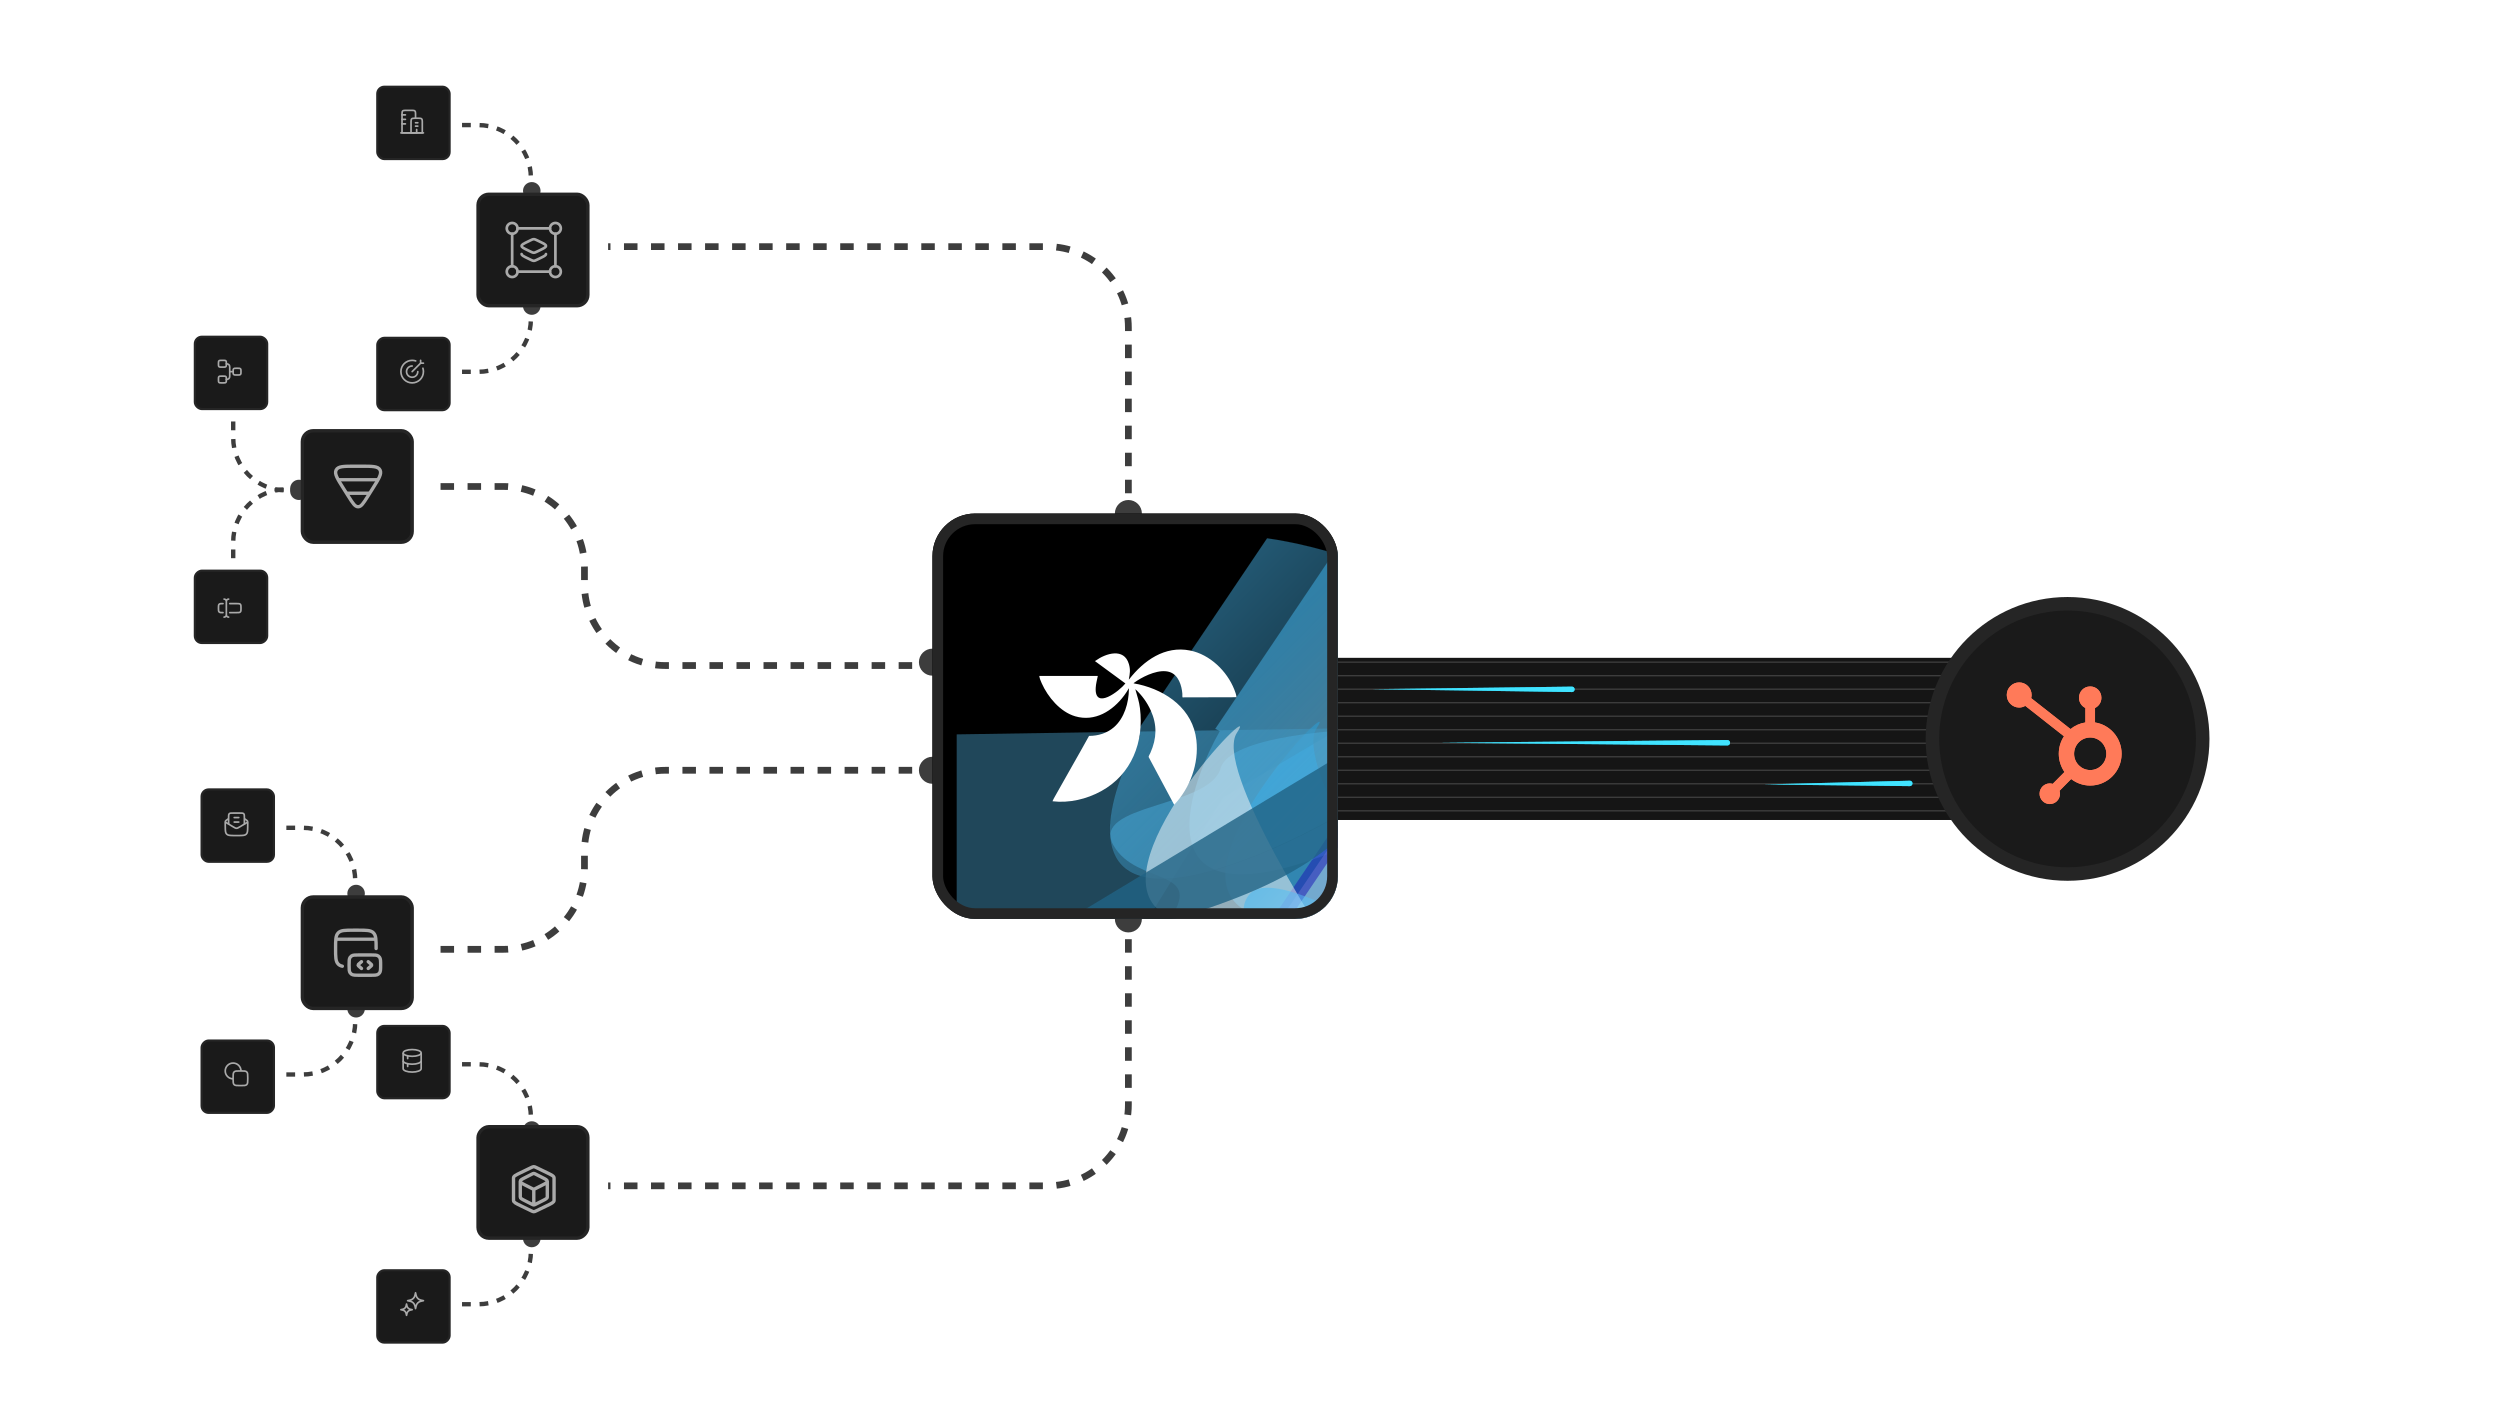 <svg width="370" height="211" viewBox="0 0 370 211" fill="none" xmlns="http://www.w3.org/2000/svg">
<path d="M80 28.243C80 28.96 79.419 29.541 78.703 29.541C77.986 29.541 77.405 28.96 77.405 28.243C77.405 27.527 77.986 26.946 78.703 26.946C79.419 26.946 80 27.527 80 28.243Z" fill="#3D3D3D"/>
<path d="M44.244 71C44.96 71 45.541 71.581 45.541 72.297C45.541 73.014 44.96 73.594 44.244 73.594C43.527 73.594 42.946 73.014 42.946 72.297C42.946 71.581 43.527 71 44.244 71Z" fill="#3D3D3D"/>
<path d="M44.244 74C44.96 74 45.541 73.419 45.541 72.703C45.541 71.986 44.96 71.405 44.244 71.405C43.527 71.405 42.946 71.986 42.946 72.703C42.946 73.419 43.527 74 44.244 74Z" fill="#3D3D3D"/>
<path d="M54 132.244C54 132.96 53.419 133.541 52.703 133.541C51.986 133.541 51.405 132.96 51.405 132.244C51.405 131.527 51.986 130.946 52.703 130.946C53.419 130.946 54 131.527 54 132.244Z" fill="#3D3D3D"/>
<path d="M80 167.244C80 167.96 79.419 168.541 78.703 168.541C77.986 168.541 77.405 167.96 77.405 167.244C77.405 166.527 77.986 165.946 78.703 165.946C79.419 165.946 80 166.527 80 167.244Z" fill="#3D3D3D"/>
<path d="M80 183.297C80 182.581 79.419 182 78.703 182C77.986 182 77.405 182.581 77.405 183.297C77.405 184.014 77.986 184.594 78.703 184.594C79.419 184.594 80 184.014 80 183.297Z" fill="#3D3D3D"/>
<path d="M54 149.297C54 148.581 53.419 148 52.703 148C51.986 148 51.405 148.581 51.405 149.297C51.405 150.014 51.986 150.594 52.703 150.594C53.419 150.594 54 150.014 54 149.297Z" fill="#3D3D3D"/>
<path d="M80 45.297C80 44.581 79.419 44 78.703 44C77.986 44 77.405 44.581 77.405 45.297C77.405 46.014 77.986 46.594 78.703 46.594C79.419 46.594 80 46.014 80 45.297Z" fill="#3D3D3D"/>
<path d="M78.57 28.567V26.297C78.57 21.998 75.085 18.513 70.787 18.513L67.676 18.513" stroke="#3D3D3D" stroke-width="0.649" stroke-dasharray="1.3 1.3"/>
<path d="M44.568 72.429L42.297 72.429C37.999 72.429 34.514 75.914 34.514 80.213L34.514 83.324" stroke="#3D3D3D" stroke-width="0.649" stroke-dasharray="1.3 1.3"/>
<path d="M44.568 72.57L42.297 72.57C37.999 72.57 34.514 69.085 34.514 64.787L34.514 61.676" stroke="#3D3D3D" stroke-width="0.649" stroke-dasharray="1.3 1.3"/>
<path d="M52.57 132.568V130.297C52.57 125.999 49.085 122.514 44.787 122.514H41.676" stroke="#3D3D3D" stroke-width="0.649" stroke-dasharray="1.3 1.3"/>
<path d="M78.57 167.568L78.57 165.297C78.57 160.999 75.085 157.514 70.787 157.514L67.676 157.514" stroke="#3D3D3D" stroke-width="0.649" stroke-dasharray="1.3 1.3"/>
<path d="M78.57 182.973L78.57 185.243C78.57 189.542 75.085 193.027 70.787 193.027L67.676 193.027" stroke="#3D3D3D" stroke-width="0.649" stroke-dasharray="1.3 1.3"/>
<path d="M52.57 148.973V151.243C52.57 155.542 49.085 159.027 44.787 159.027H41.676" stroke="#3D3D3D" stroke-width="0.649" stroke-dasharray="1.3 1.3"/>
<path d="M78.57 44.973V47.243C78.57 51.542 75.085 55.027 70.787 55.027L67.676 55.027" stroke="#3D3D3D" stroke-width="0.649" stroke-dasharray="1.3 1.3"/>
<rect x="55.838" y="12.838" width="10.702" height="10.702" rx="1.04" fill="#1A1A1A" stroke="#252525" stroke-width="0.324"/>
<rect x="28.838" y="95.162" width="10.702" height="10.702" rx="1.04" transform="rotate(-90 28.838 95.162)" fill="#1A1A1A" stroke="#252525" stroke-width="0.324"/>
<rect x="-0.162" y="-0.162" width="10.702" height="10.702" rx="1.04" transform="matrix(-4.37114e-08 1 1 4.37114e-08 29 50)" fill="#1A1A1A" stroke="#252525" stroke-width="0.324"/>
<rect x="29.838" y="116.838" width="10.702" height="10.702" rx="1.04" fill="#1A1A1A" stroke="#252525" stroke-width="0.324"/>
<rect x="55.838" y="151.838" width="10.702" height="10.702" rx="1.04" fill="#1A1A1A" stroke="#252525" stroke-width="0.324"/>
<rect x="-0.162" y="0.162" width="10.702" height="10.702" rx="1.04" transform="matrix(1 8.74228e-08 8.74228e-08 -1 56 198.864)" fill="#1A1A1A" stroke="#252525" stroke-width="0.324"/>
<rect x="-0.162" y="0.162" width="10.702" height="10.702" rx="1.04" transform="matrix(1 0 0 -1 30 164.864)" fill="#1A1A1A" stroke="#252525" stroke-width="0.324"/>
<rect x="-0.162" y="0.162" width="10.702" height="10.702" rx="1.04" transform="matrix(1 0 0 -1 56 60.864)" fill="#1A1A1A" stroke="#252525" stroke-width="0.324"/>
<path d="M190.996 97.358H296.996V121.358H190.996V97.358Z" fill="#151515"/>
<path d="M190 100H290" stroke="#3D3D3D" stroke-width="0.2"/>
<path d="M190 104H290" stroke="#3D3D3D" stroke-width="0.2"/>
<path d="M190 108H290" stroke="#3D3D3D" stroke-width="0.2"/>
<path d="M190 110H290" stroke="#3D3D3D" stroke-width="0.2"/>
<path d="M190 114H290" stroke="#3D3D3D" stroke-width="0.2"/>
<path d="M190 118H290" stroke="#3D3D3D" stroke-width="0.2"/>
<path d="M190 120H290" stroke="#3D3D3D" stroke-width="0.2"/>
<path d="M191 116H291" stroke="#3D3D3D" stroke-width="0.2"/>
<path d="M192 112H292" stroke="#3D3D3D" stroke-width="0.2"/>
<path d="M189 106H289" stroke="#3D3D3D" stroke-width="0.2"/>
<path d="M189 102H289" stroke="#3D3D3D" stroke-width="0.2"/>
<path d="M189 98H289" stroke="#3D3D3D" stroke-width="0.2"/>
<path d="M213 109.925C213.711 109.931 214.422 109.938 215.132 109.945C227.927 110.065 240.722 110.185 253.517 110.305C254.228 110.311 254.939 110.318 255.649 110.325C255.756 110.326 255.857 110.285 255.932 110.21C256.007 110.135 256.049 110.032 256.049 109.925C256.049 109.818 256.007 109.715 255.932 109.64C255.857 109.565 255.756 109.524 255.649 109.525C254.939 109.531 254.228 109.538 253.517 109.545C240.722 109.665 227.927 109.785 215.132 109.905C214.422 109.911 213.711 109.918 213 109.925Z" fill="url(#paint0_linear_38_295)"/>
<g style="mix-blend-mode:plus-lighter" filter="url(#filter0_f_38_295)">
<path d="M213 109.925C213.711 109.931 214.422 109.938 215.132 109.945C227.927 110.065 240.722 110.185 253.517 110.305C254.228 110.311 254.939 110.318 255.649 110.325C255.756 110.326 255.857 110.285 255.932 110.21C256.007 110.135 256.049 110.032 256.049 109.925C256.049 109.818 256.007 109.715 255.932 109.64C255.857 109.565 255.756 109.524 255.649 109.525C254.939 109.531 254.228 109.538 253.517 109.545C240.722 109.665 227.927 109.785 215.132 109.905C214.422 109.911 213.711 109.918 213 109.925Z" fill="#41E3FF"/>
</g>
<path d="M203 102C203.494 102.007 203.988 102.014 204.482 102.021C213.377 102.148 222.272 102.275 231.167 102.402C231.661 102.409 232.156 102.416 232.65 102.423C232.756 102.424 232.858 102.384 232.932 102.309C233.007 102.234 233.05 102.131 233.049 102.023C233.049 101.916 233.007 101.813 232.932 101.738C232.857 101.662 232.755 101.622 232.649 101.623C232.155 101.629 231.661 101.635 231.167 101.642C222.272 101.755 213.377 101.868 204.482 101.981C203.988 101.987 203.494 101.994 203 102Z" fill="url(#paint1_linear_38_295)"/>
<g style="mix-blend-mode:plus-lighter" filter="url(#filter1_f_38_295)">
<path d="M203 102C203.494 102.007 203.988 102.014 204.482 102.021C213.377 102.148 222.272 102.275 231.167 102.402C231.661 102.409 232.156 102.416 232.65 102.423C232.756 102.424 232.858 102.384 232.932 102.309C233.007 102.234 233.05 102.131 233.049 102.023C233.049 101.916 233.007 101.813 232.932 101.738C232.857 101.662 232.755 101.622 232.649 101.623C232.155 101.629 231.661 101.635 231.167 101.642C222.272 101.755 213.377 101.868 204.482 101.981C203.988 101.987 203.494 101.994 203 102Z" fill="#41E3FF"/>
</g>
<path d="M261 116.103C261.361 116.107 261.722 116.111 262.082 116.115C268.576 116.188 275.07 116.261 281.564 116.334C281.925 116.338 282.286 116.342 282.647 116.346C282.753 116.347 282.855 116.306 282.93 116.231C283.006 116.155 283.049 116.051 283.049 115.943C283.05 115.835 283.009 115.732 282.934 115.658C282.86 115.583 282.758 115.543 282.652 115.546C282.291 115.555 281.931 115.565 281.57 115.574C275.074 115.741 268.578 115.908 262.083 116.075C261.722 116.084 261.361 116.093 261 116.103Z" fill="url(#paint2_linear_38_295)"/>
<g style="mix-blend-mode:plus-lighter" filter="url(#filter2_f_38_295)">
<path d="M261 116.103C261.361 116.107 261.722 116.111 262.082 116.115C268.576 116.188 275.07 116.261 281.564 116.334C281.925 116.338 282.286 116.342 282.647 116.346C282.753 116.347 282.855 116.306 282.93 116.231C283.006 116.155 283.049 116.051 283.049 115.943C283.05 115.835 283.009 115.732 282.934 115.658C282.86 115.583 282.758 115.543 282.652 115.546C282.291 115.555 281.931 115.565 281.57 115.574C275.074 115.741 268.578 115.908 262.083 116.075C261.722 116.084 261.361 116.093 261 116.103Z" fill="#41E3FF"/>
</g>
<circle cx="306" cy="109.358" r="20" fill="#1A1A1A" stroke="#252525" stroke-width="2"/>
<path d="M167 73V48.5C167 41.873 161.627 36.5 155 36.5H90" stroke="#3D3D3D" stroke-dasharray="2 2"/>
<path d="M167 139V163.5C167 170.127 161.627 175.5 155 175.5H90" stroke="#3D3D3D" stroke-dasharray="2 2"/>
<circle cx="138" cy="98" r="2" fill="#3D3D3D"/>
<circle cx="138" cy="114" r="2" fill="#3D3D3D"/>
<path d="M135 98.5H98.5C91.873 98.5 86.5 93.127 86.5 86.5V84C86.5 77.373 81.127 72 74.5 72H64" stroke="#3D3D3D" stroke-dasharray="2 2"/>
<path d="M135 114H98.5C91.873 114 86.5 119.373 86.5 126V128.5C86.5 135.127 81.127 140.5 74.5 140.5H64" stroke="#3D3D3D" stroke-dasharray="2 2"/>
<circle cx="167" cy="76" r="2" fill="#3D3D3D"/>
<circle cx="2" cy="2" r="2" transform="matrix(1 0 0 -1 165 138)" fill="#3D3D3D"/>
<rect x="70.751" y="28.75" width="16.253" height="16.499" rx="1.604" fill="#1A1A1A" stroke="#252525" stroke-width="0.499"/>
<rect x="-0.25" y="0.25" width="16.253" height="16.499" rx="1.604" transform="matrix(1 0 0 -1 71 183.499)" fill="#1A1A1A" stroke="#252525" stroke-width="0.499"/>
<rect x="44.751" y="63.751" width="16.253" height="16.499" rx="1.604" fill="#1A1A1A" stroke="#252525" stroke-width="0.499"/>
<rect x="44.751" y="132.75" width="16.253" height="16.499" rx="1.604" fill="#1A1A1A" stroke="#252525" stroke-width="0.499"/>
<g filter="url(#filter3_n_38_295)">
<g clip-path="url(#clip0_38_295)">
<rect x="138" y="76" width="60" height="60" rx="6.316" fill="black"/>
<g filter="url(#filter4_f_38_295)">
<path d="M199.128 138.592L220.687 147.768L231.814 136.479L230.413 123.217L209.909 122.644L199.128 138.592Z" fill="#22D3EE" fill-opacity="0.5"/>
<path d="M199.128 138.592L220.687 147.768L231.814 136.479L230.413 123.217L209.909 122.644L199.128 138.592Z" stroke="#1A15B5" stroke-opacity="0.5" stroke-width="2.124"/>
</g>
<g filter="url(#filter5_f_38_295)">
<path d="M184.486 129.393C171.384 129.96 176.381 115.514 180.517 108.22L179.846 107.869L199.302 78.99C206.11 79.909 221.959 83.933 230.89 92.677C242.053 103.606 200.863 128.685 184.486 129.393Z" fill="url(#paint3_linear_38_295)" fill-opacity="0.5"/>
<path d="M184.486 129.393C171.384 129.96 176.381 115.514 180.517 108.22L179.846 107.869L199.302 78.99C206.11 79.909 221.959 83.933 230.89 92.677C242.053 103.606 200.863 128.685 184.486 129.393Z" stroke="black" stroke-opacity="0.5" stroke-width="0.021"/>
</g>
<g filter="url(#filter6_f_38_295)">
<path d="M194.854 107.78C191.47 112.865 206.835 137.407 214.94 149.043L205.855 154.972C202.636 150.347 193.842 139.834 184.408 134.783C172.615 128.469 199.084 101.423 194.854 107.78Z" fill="#1D9AD8" fill-opacity="0.5"/>
</g>
<g filter="url(#filter7_f_38_295)">
<path d="M196.575 131.837C200.066 126.918 219.917 139.346 229.405 146.174C223.488 152.178 210.682 164.963 206.802 168.074C201.951 171.963 196.552 156.524 192.851 150.987C189.15 145.45 204.177 148.1 206.782 144.271C209.387 140.443 192.21 137.986 196.575 131.837Z" fill="url(#paint4_linear_38_295)" fill-opacity="0.5"/>
</g>
<g filter="url(#filter8_f_38_295)">
<path d="M206.332 125.759C218.042 120.745 211.211 111.697 206.332 107.799C198.32 107.799 181.969 108.977 180.657 113.689C179.017 119.579 161.341 118.941 164.78 125.092C168.219 131.242 178.857 128.225 172.738 136.61C166.62 144.995 201.093 145.662 201.093 140.817C201.093 135.972 191.695 132.026 206.332 125.759Z" fill="#55C1F7" fill-opacity="0.5"/>
</g>
<g filter="url(#filter9_f_38_295)">
<path d="M170.08 135.689L141.591 150.333V108.688L198.293 107.799L181.016 118.022L170.08 135.689Z" fill="#408EB5" fill-opacity="0.5"/>
</g>
<g style="mix-blend-mode:color">
<g filter="url(#filter10_f_38_295)">
<path d="M187.358 139.26L208.918 148.436L220.045 137.147L218.644 123.885L198.14 123.312L187.358 139.26Z" fill="#B6CCED" fill-opacity="0.5"/>
<path d="M187.358 139.26L208.918 148.436L220.045 137.147L218.644 123.885L198.14 123.312L187.358 139.26Z" stroke="#1A15B5" stroke-opacity="0.5" stroke-width="2.124"/>
</g>
<g filter="url(#filter11_f_38_295)">
<path d="M172.708 130.063C159.606 130.63 164.604 116.184 168.74 108.89L168.069 108.539L187.525 79.66C194.333 80.579 210.182 84.603 219.112 93.347C230.276 104.276 189.086 129.355 172.708 130.063Z" fill="url(#paint5_linear_38_295)" fill-opacity="0.5"/>
<path d="M172.708 130.063C159.606 130.63 164.604 116.184 168.74 108.89L168.069 108.539L187.525 79.66C194.333 80.579 210.182 84.603 219.112 93.347C230.276 104.276 189.086 129.355 172.708 130.063Z" stroke="black" stroke-opacity="0.5" stroke-width="0.021"/>
</g>
<g filter="url(#filter12_f_38_295)">
<path d="M183.065 108.451C179.681 113.536 195.046 138.078 203.151 149.714L194.065 155.643C190.847 151.018 182.053 140.505 172.619 135.454C160.826 129.14 187.295 102.094 183.065 108.451Z" fill="#FDFDFD" fill-opacity="0.5"/>
</g>
<g filter="url(#filter13_f_38_295)">
<path d="M184.801 132.505C188.293 127.586 208.143 140.013 217.632 146.842C211.714 152.846 198.909 165.631 195.028 168.742C190.178 172.631 184.778 157.192 181.078 151.655C177.377 146.117 192.404 148.767 195.009 144.939C197.614 141.111 180.437 138.653 184.801 132.505Z" fill="url(#paint6_linear_38_295)" fill-opacity="0.5"/>
</g>
</g>
<g style="mix-blend-mode:plus-lighter" opacity="0.8" filter="url(#filter14_f_38_295)">
<path d="M189.527 129.95C208.748 119.872 204.629 108.423 204.629 108.002L152 139.764C154.061 141.098 176.682 136.685 189.527 129.95Z" fill="#206385"/>
</g>
<path d="M162.476 100.041C162.362 100.61 162.195 101.216 162.164 101.797C161.985 105.138 165.676 102.269 166.558 101.15L162.034 97.83C162.063 97.828 162.096 97.818 162.12 97.8C163.647 96.688 166.361 95.828 167.078 98.286C167.324 99.128 167.227 99.686 167.073 100.515C167.067 100.549 167.024 100.566 167.092 100.561C169.271 97.766 172.391 95.525 176.137 96.276C179.064 96.864 181.596 99.319 182.674 102.045C182.818 102.41 182.966 102.796 183 103.189L175.017 103.211C174.961 103.039 175.003 102.856 174.989 102.68C174.894 101.455 174.419 99.9 173.129 99.467C171.65 98.972 169.546 99.933 168.305 100.732C168.235 100.776 167.797 101.066 167.782 101.094C167.762 101.135 167.81 101.138 167.833 101.145C168.028 101.206 168.3 101.227 168.511 101.276C172.709 102.234 176.56 104.986 177.066 109.551C177.451 113.032 176.149 116.585 173.778 119.108L169.998 112.039C169.974 111.913 170.197 111.566 170.258 111.425C171.208 109.267 171.283 107.297 170.302 105.129C169.769 103.953 169.001 102.893 168.055 102.017C168.027 102.048 168.06 102.121 168.07 102.157C168.334 103.086 168.594 103.834 168.715 104.816C169.332 109.815 167.488 114.606 162.987 117.083C160.832 118.269 158.226 118.889 155.764 118.587C155.871 118.33 156.015 118.084 156.15 117.841C157.808 114.856 159.533 111.907 161.179 108.914C162.529 108.915 163.846 108.513 164.869 107.623C166.412 106.278 167.056 103.998 167.079 102.003C167.079 101.966 167.134 101.855 167.042 101.913C166.842 102.268 166.615 102.608 166.373 102.935C164.686 105.209 162.05 106.874 159.12 106.009C156.907 105.356 155.087 103.168 154.173 101.123C154.021 100.783 153.862 100.408 153.813 100.04H162.476V100.041Z" fill="white"/>
</g>
<rect x="138.789" y="76.79" width="58.421" height="58.421" rx="5.526" stroke="#252525" stroke-width="1.579"/>
</g>
<path d="M76.6 33.8C76.6 34.242 76.242 34.6 75.8 34.6C75.358 34.6 75 34.242 75 33.8C75 33.358 75.358 33 75.8 33C76.242 33 76.6 33.358 76.6 33.8Z" stroke="#AAAAAA" stroke-width="0.4"/>
<path d="M83 33.8C83 34.242 82.642 34.6 82.2 34.6C81.758 34.6 81.4 34.242 81.4 33.8C81.4 33.358 81.758 33 82.2 33C82.642 33 83 33.358 83 33.8Z" stroke="#AAAAAA" stroke-width="0.4"/>
<path d="M83 40.2C83 40.642 82.642 41 82.2 41C81.758 41 81.4 40.642 81.4 40.2C81.4 39.758 81.758 39.4 82.2 39.4C82.642 39.4 83 39.758 83 40.2Z" stroke="#AAAAAA" stroke-width="0.4"/>
<path d="M76.6 40.2C76.6 40.642 76.242 41 75.8 41C75.358 41 75 40.642 75 40.2C75 39.758 75.358 39.4 75.8 39.4C76.242 39.4 76.6 39.758 76.6 40.2Z" stroke="#AAAAAA" stroke-width="0.4"/>
<path d="M82.2 34.6V39.4M81.4 40.2H76.6M81.4 33.8H76.6M75.8 34.6V39.4" stroke="#AAAAAA" stroke-width="0.4" stroke-linecap="round" stroke-linejoin="round"/>
<path d="M78.46 35.592L78.025 35.805C77.475 36.074 77.201 36.209 77.201 36.4C77.201 36.591 77.475 36.726 78.025 36.995L78.46 37.208C78.722 37.336 78.853 37.4 79.001 37.4C79.148 37.4 79.279 37.336 79.541 37.208L79.976 36.995C80.526 36.726 80.801 36.591 80.801 36.4C80.801 36.209 80.526 36.074 79.976 35.805L79.541 35.592C79.279 35.464 79.148 35.4 79.001 35.4C78.853 35.4 78.722 35.464 78.46 35.592Z" stroke="#AAAAAA" stroke-width="0.4" stroke-linecap="round" stroke-linejoin="round"/>
<path d="M80.801 37.6C80.801 37.791 80.526 37.926 79.976 38.195L79.541 38.408C79.279 38.536 79.148 38.6 79.001 38.6C78.853 38.6 78.722 38.536 78.46 38.408L78.025 38.195C77.475 37.926 77.201 37.791 77.201 37.6" stroke="#AAAAAA" stroke-width="0.4" stroke-linecap="round" stroke-linejoin="round"/>
<path d="M59.334 19.667H62.667" stroke="#AAAAAA" stroke-width="0.25" stroke-linecap="round"/>
<path d="M62 17.5H61.334C60.92 17.5 60.834 17.586 60.834 18V19.667H62.5V18C62.5 17.586 62.414 17.5 62 17.5Z" stroke="#AAAAAA" stroke-width="0.25" stroke-linejoin="round"/>
<path d="M61.5 19.667H59.5V16.833C59.5 16.42 59.586 16.333 60 16.333H61C61.414 16.333 61.5 16.42 61.5 16.833V17.5" stroke="#AAAAAA" stroke-width="0.25" stroke-linejoin="round"/>
<path d="M59.5 17H60M59.5 17.667H60M59.5 18.333H60" stroke="#AAAAAA" stroke-width="0.25" stroke-linecap="round"/>
<path d="M61.5 18.167H61.833M61.5 18.667H61.833" stroke="#AAAAAA" stroke-width="0.25" stroke-linecap="round"/>
<path d="M61.666 19.667V19.167" stroke="#AAAAAA" stroke-width="0.25" stroke-linecap="round" stroke-linejoin="round"/>
<path d="M61.522 53.417C61.358 53.362 61.182 53.333 61 53.333C60.08 53.333 59.334 54.079 59.334 55C59.334 55.92 60.08 56.667 61 56.667C61.921 56.667 62.667 55.92 62.667 55C62.667 54.826 62.64 54.658 62.59 54.5" stroke="#AAAAAA" stroke-width="0.25" stroke-linecap="round"/>
<path d="M61.833 55C61.833 55.46 61.46 55.833 61 55.833C60.54 55.833 60.166 55.46 60.166 55C60.166 54.54 60.54 54.167 61 54.167" stroke="#AAAAAA" stroke-width="0.25" stroke-linecap="round" stroke-linejoin="round"/>
<path d="M62.25 53.75L61 55M62.25 53.75V53.333M62.25 53.75H62.667" stroke="#AAAAAA" stroke-width="0.25" stroke-linecap="round"/>
<path d="M34.5 55C34.5 54.764 34.5 54.646 34.585 54.573C34.671 54.5 34.808 54.5 35.083 54.5C35.358 54.5 35.496 54.5 35.581 54.573C35.666 54.646 35.666 54.764 35.666 55C35.666 55.236 35.666 55.354 35.581 55.427C35.496 55.5 35.358 55.5 35.083 55.5C34.808 55.5 34.671 55.5 34.585 55.427C34.5 55.354 34.5 55.236 34.5 55Z" stroke="#AAAAAA" stroke-width="0.25"/>
<path d="M32.333 53.833C32.333 53.598 32.333 53.48 32.402 53.407C32.47 53.333 32.58 53.333 32.8 53.333H33.033C33.253 53.333 33.363 53.333 33.432 53.407C33.5 53.48 33.5 53.598 33.5 53.833C33.5 54.069 33.5 54.187 33.432 54.26C33.363 54.333 33.253 54.333 33.033 54.333H32.8C32.58 54.333 32.47 54.333 32.402 54.26C32.333 54.187 32.333 54.069 32.333 53.833Z" stroke="#AAAAAA" stroke-width="0.25"/>
<path d="M32.333 56.167C32.333 55.931 32.333 55.813 32.402 55.74C32.47 55.667 32.58 55.667 32.8 55.667H33.033C33.253 55.667 33.363 55.667 33.432 55.74C33.5 55.813 33.5 55.931 33.5 56.167C33.5 56.402 33.5 56.52 33.432 56.593C33.363 56.667 33.253 56.667 33.033 56.667H32.8C32.58 56.667 32.47 56.667 32.402 56.593C32.333 56.52 32.333 56.402 32.333 56.167Z" stroke="#AAAAAA" stroke-width="0.25"/>
<path d="M34 55V55.674C34 55.987 33.847 56.127 33.5 56.167M34 55V54.325C34 54.031 33.87 53.876 33.5 53.833M34 55H34.5" stroke="#AAAAAA" stroke-width="0.25" stroke-linecap="round" stroke-linejoin="round"/>
<path d="M33.5 89V91M33.5 89C33.5 88.816 33.649 88.667 33.833 88.667M33.5 89C33.5 88.816 33.351 88.667 33.166 88.667M33.5 91C33.5 91.184 33.649 91.333 33.833 91.333M33.5 91C33.5 91.184 33.351 91.333 33.166 91.333" stroke="#AAAAAA" stroke-width="0.25" stroke-linecap="round" stroke-linejoin="round"/>
<path d="M34 89.333H35C35.314 89.333 35.472 89.333 35.569 89.431C35.667 89.528 35.667 89.686 35.667 90C35.667 90.314 35.667 90.471 35.569 90.569C35.472 90.667 35.314 90.667 35 90.667H34M33 90.667C32.686 90.667 32.529 90.667 32.431 90.569C32.334 90.471 32.334 90.314 32.334 90C32.334 89.686 32.334 89.528 32.431 89.431C32.529 89.333 32.686 89.333 33 89.333" stroke="#AAAAAA" stroke-width="0.25" stroke-linecap="round" stroke-linejoin="round"/>
<path d="M33.833 121.167L33.63 121.302C33.484 121.399 33.412 121.448 33.372 121.522C33.333 121.596 33.333 121.683 33.334 121.857C33.334 122.066 33.336 122.28 33.342 122.496C33.355 123.008 33.361 123.264 33.549 123.453C33.738 123.641 33.997 123.648 34.517 123.661C34.84 123.669 35.16 123.669 35.483 123.661C36.002 123.648 36.262 123.641 36.45 123.453C36.639 123.264 36.645 123.008 36.658 122.496C36.663 122.28 36.666 122.066 36.666 121.857C36.667 121.683 36.667 121.596 36.628 121.522C36.588 121.448 36.515 121.399 36.37 121.302L36.167 121.167" stroke="#AAAAAA" stroke-width="0.25" stroke-linejoin="round"/>
<path d="M33.334 121.667L34.486 122.358C34.736 122.508 34.862 122.584 35 122.584C35.139 122.584 35.264 122.508 35.515 122.358L36.667 121.667" stroke="#AAAAAA" stroke-width="0.25" stroke-linejoin="round"/>
<path d="M33.834 122V121C33.834 120.686 33.834 120.529 33.931 120.431C34.029 120.333 34.186 120.333 34.5 120.333H35.5C35.814 120.333 35.972 120.333 36.069 120.431C36.167 120.529 36.167 120.686 36.167 121V122" stroke="#AAAAAA" stroke-width="0.25"/>
<path d="M34.666 121.667H35.333M34.666 121H35.333" stroke="#AAAAAA" stroke-width="0.25" stroke-linecap="round" stroke-linejoin="round"/>
<path d="M35.667 158.5C35.667 157.856 35.145 157.333 34.5 157.333C33.856 157.333 33.334 157.856 33.334 158.5C33.334 159.144 33.856 159.667 34.5 159.667" stroke="#AAAAAA" stroke-width="0.25"/>
<path d="M35.667 158.5H35.5C35.029 158.5 34.793 158.5 34.646 158.646C34.5 158.793 34.5 159.029 34.5 159.5V159.667C34.5 160.138 34.5 160.374 34.646 160.52C34.793 160.667 35.029 160.667 35.5 160.667H35.667C36.138 160.667 36.374 160.667 36.52 160.52C36.667 160.374 36.667 160.138 36.667 159.667V159.5C36.667 159.029 36.667 158.793 36.52 158.646C36.374 158.5 36.138 158.5 35.667 158.5Z" stroke="#AAAAAA" stroke-width="0.25"/>
<path d="M61 156.333C61.736 156.333 62.333 156.109 62.333 155.833C62.333 155.557 61.736 155.333 61 155.333C60.264 155.333 59.666 155.557 59.666 155.833C59.666 156.109 60.264 156.333 61 156.333Z" stroke="#AAAAAA" stroke-width="0.25"/>
<path d="M62.333 157C62.333 157.276 61.736 157.5 61 157.5C60.264 157.5 59.666 157.276 59.666 157" stroke="#AAAAAA" stroke-width="0.25"/>
<path d="M62.333 155.833V158.167C62.333 158.443 61.736 158.667 61 158.667C60.264 158.667 59.666 158.443 59.666 158.167V155.833" stroke="#AAAAAA" stroke-width="0.25"/>
<path d="M60.334 156.333V156.667" stroke="#AAAAAA" stroke-width="0.25" stroke-linecap="round"/>
<path d="M60.334 157.5V157.833" stroke="#AAAAAA" stroke-width="0.25" stroke-linecap="round"/>
<path d="M61.5 191.333L61.59 191.732C61.666 192.07 61.93 192.334 62.268 192.41L62.667 192.5L62.268 192.59C61.93 192.666 61.666 192.93 61.59 193.268L61.5 193.667L61.41 193.268C61.334 192.93 61.07 192.666 60.732 192.59L60.334 192.5L60.732 192.41C61.07 192.334 61.334 192.07 61.41 191.732L61.5 191.333Z" stroke="#AAAAAA" stroke-width="0.25" stroke-linejoin="round"/>
<path d="M60.167 193L60.231 193.285C60.285 193.526 60.474 193.715 60.715 193.769L61 193.833L60.715 193.897C60.474 193.952 60.285 194.14 60.231 194.382L60.167 194.667L60.103 194.382C60.048 194.14 59.86 193.952 59.618 193.897L59.334 193.833L59.618 193.769C59.86 193.715 60.048 193.526 60.103 193.285L60.167 193Z" stroke="#AAAAAA" stroke-width="0.25" stroke-linejoin="round"/>
<path d="M54.416 73.478C53.777 74.493 53.457 75 53 75C52.543 75 52.223 74.493 51.583 73.478L50.835 72.291C49.921 70.841 49.464 70.116 49.752 69.558C50.041 69 50.872 69 52.535 69H53.465C55.128 69 55.959 69 56.247 69.558C56.536 70.116 56.079 70.841 55.164 72.291L54.416 73.478Z" stroke="#AAAAAA" stroke-width="0.5" stroke-linejoin="round"/>
<path d="M56 71H50M54.727 73H51.333" stroke="#AAAAAA" stroke-width="0.5" stroke-linejoin="round"/>
<path d="M55.666 140.376C55.666 139.099 55.666 138.46 55.276 138.064C54.886 137.667 54.257 137.667 53 137.667H52.333C51.076 137.667 50.448 137.667 50.057 138.064C49.666 138.46 49.666 139.099 49.666 140.376C49.666 141.653 49.666 142.292 50.057 142.689C50.214 142.848 50.408 142.943 50.666 143" stroke="#AAAAAA" stroke-width="0.5" stroke-linecap="round"/>
<path d="M56.333 142.833C56.333 142.208 56.333 141.896 56.174 141.677C56.123 141.606 56.06 141.544 55.99 141.492C55.771 141.333 55.458 141.333 54.833 141.333H53.166C52.541 141.333 52.229 141.333 52.01 141.492C51.939 141.544 51.877 141.606 51.826 141.677C51.666 141.896 51.666 142.208 51.666 142.833C51.666 143.458 51.666 143.771 51.826 143.99C51.877 144.06 51.939 144.123 52.01 144.174C52.229 144.333 52.541 144.333 53.166 144.333H54.833C55.458 144.333 55.771 144.333 55.99 144.174C56.06 144.123 56.123 144.06 56.174 143.99C56.333 143.771 56.333 143.458 56.333 142.833Z" stroke="#AAAAAA" stroke-width="0.5"/>
<path d="M54.5 142.333L54.807 142.598C54.935 142.709 55 142.764 55 142.833C55 142.902 54.935 142.958 54.807 143.069L54.5 143.333" stroke="#AAAAAA" stroke-width="0.5" stroke-linecap="round" stroke-linejoin="round"/>
<path d="M53.5 142.333L53.193 142.598C53.065 142.709 53 142.764 53 142.833C53 142.902 53.065 142.958 53.193 143.069L53.5 143.333" stroke="#AAAAAA" stroke-width="0.5" stroke-linecap="round" stroke-linejoin="round"/>
<path d="M49.834 139H55.5" stroke="#AAAAAA" stroke-width="0.5" stroke-linecap="round" stroke-linejoin="round"/>
<path d="M79 178.333C79.07 178.333 79.135 178.3 79.264 178.234L80.308 177.704C80.769 177.47 81 177.352 81 177.167V174.833M79 178.333C78.93 178.333 78.865 178.3 78.736 178.234L77.692 177.704C77.231 177.47 77 177.352 77 177.167V174.833M79 178.333V176M81 174.833C81 174.648 80.769 174.53 80.308 174.296L79.264 173.766C79.135 173.7 79.07 173.667 79 173.667C78.93 173.667 78.865 173.7 78.736 173.766L77.692 174.296C77.231 174.53 77 174.648 77 174.833M81 174.833C81 175.019 80.769 175.136 80.308 175.371L79.264 175.901C79.135 175.967 79.07 176 79 176M77 174.833C77 175.019 77.231 175.136 77.692 175.371L78.736 175.901C78.865 175.967 78.93 176 79 176" stroke="#AAAAAA" stroke-width="0.5" stroke-linejoin="round"/>
<path d="M79.397 179.192L80.961 178.435C81.654 178.1 82 177.932 82 177.667V174.333C82 174.068 81.654 173.901 80.961 173.565L79.397 172.808C79.202 172.714 79.105 172.667 79 172.667C78.895 172.667 78.798 172.714 78.603 172.808L77.039 173.565C76.346 173.901 76 174.068 76 174.333V177.667C76 177.932 76.346 178.1 77.039 178.435L78.603 179.192C78.798 179.286 78.895 179.333 79 179.333C79.105 179.333 79.202 179.286 79.397 179.192Z" stroke="#AAAAAA" stroke-width="0.5" stroke-linejoin="round"/>
<path d="M310.064 106.923V104.78C310.618 104.516 311.005 103.949 311.005 103.293V103.244C311.005 102.337 310.271 101.597 309.375 101.597H309.327C308.429 101.597 307.695 102.339 307.695 103.244V103.293C307.695 103.949 308.082 104.516 308.636 104.78V106.923C307.811 107.053 307.058 107.395 306.437 107.901L300.614 103.324C300.651 103.175 300.68 103.021 300.68 102.86C300.682 101.835 299.859 101 298.843 101C297.826 101 297.002 101.829 297 102.856C297 103.883 297.821 104.716 298.837 104.718C299.168 104.718 299.475 104.622 299.742 104.468L305.47 108.971C304.982 109.715 304.698 110.605 304.698 111.561C304.698 112.518 305.013 113.491 305.541 114.256L303.798 116.016C303.661 115.975 303.518 115.946 303.367 115.946C302.532 115.946 301.856 116.631 301.856 117.473C301.856 118.315 302.534 119 303.367 119C304.201 119 304.879 118.315 304.879 117.473C304.879 117.321 304.851 117.176 304.809 117.038L306.533 115.296C307.316 115.899 308.289 116.262 309.349 116.262C311.918 116.262 314 114.159 314 111.563C314 109.215 312.293 107.273 310.062 106.925L310.064 106.923ZM309.351 113.97C308.033 113.97 306.966 112.892 306.966 111.561C306.966 110.23 308.033 109.152 309.351 109.152C310.669 109.152 311.736 110.23 311.736 111.561C311.736 112.892 310.669 113.97 309.351 113.97Z" fill="#FF7A59"/>
<g style="mix-blend-mode:plus-lighter" filter="url(#filter15_f_38_295)">
<path d="M310.064 106.923V104.78C310.618 104.516 311.005 103.949 311.005 103.293V103.244C311.005 102.337 310.271 101.597 309.375 101.597H309.327C308.429 101.597 307.695 102.339 307.695 103.244V103.293C307.695 103.949 308.082 104.516 308.636 104.78V106.923C307.811 107.053 307.058 107.395 306.437 107.901L300.614 103.324C300.651 103.175 300.68 103.021 300.68 102.86C300.682 101.835 299.859 101 298.843 101C297.826 101 297.002 101.829 297 102.856C297 103.883 297.821 104.716 298.837 104.718C299.168 104.718 299.475 104.622 299.742 104.468L305.47 108.971C304.982 109.715 304.698 110.605 304.698 111.561C304.698 112.518 305.013 113.491 305.541 114.256L303.798 116.016C303.661 115.975 303.518 115.946 303.367 115.946C302.532 115.946 301.856 116.631 301.856 117.473C301.856 118.315 302.534 119 303.367 119C304.201 119 304.879 118.315 304.879 117.473C304.879 117.321 304.851 117.176 304.809 117.038L306.533 115.296C307.316 115.899 308.289 116.262 309.349 116.262C311.918 116.262 314 114.159 314 111.563C314 109.215 312.293 107.273 310.062 106.925L310.064 106.923ZM309.351 113.97C308.033 113.97 306.966 112.892 306.966 111.561C306.966 110.23 308.033 109.152 309.351 109.152C310.669 109.152 311.736 110.23 311.736 111.561C311.736 112.892 310.669 113.97 309.351 113.97Z" fill="#FF7A59"/>
</g>
<defs>
<filter id="filter0_f_38_295" x="211" y="107.525" width="47.049" height="4.8" filterUnits="userSpaceOnUse" color-interpolation-filters="sRGB">
<feFlood flood-opacity="0" result="BackgroundImageFix"/>
<feBlend mode="normal" in="SourceGraphic" in2="BackgroundImageFix" result="shape"/>
<feGaussianBlur stdDeviation="1" result="effect1_foregroundBlur_38_295"/>
</filter>
<filter id="filter1_f_38_295" x="201" y="99.623" width="34.049" height="4.8" filterUnits="userSpaceOnUse" color-interpolation-filters="sRGB">
<feFlood flood-opacity="0" result="BackgroundImageFix"/>
<feBlend mode="normal" in="SourceGraphic" in2="BackgroundImageFix" result="shape"/>
<feGaussianBlur stdDeviation="1" result="effect1_foregroundBlur_38_295"/>
</filter>
<filter id="filter2_f_38_295" x="259" y="113.546" width="26.049" height="4.8" filterUnits="userSpaceOnUse" color-interpolation-filters="sRGB">
<feFlood flood-opacity="0" result="BackgroundImageFix"/>
<feBlend mode="normal" in="SourceGraphic" in2="BackgroundImageFix" result="shape"/>
<feGaussianBlur stdDeviation="1" result="effect1_foregroundBlur_38_295"/>
</filter>
<filter id="filter3_n_38_295" x="138" y="76" width="60" height="60" filterUnits="userSpaceOnUse" color-interpolation-filters="sRGB">
<feFlood flood-opacity="0" result="BackgroundImageFix"/>
<feBlend mode="normal" in="SourceGraphic" in2="BackgroundImageFix" result="shape"/>
<feTurbulence type="fractalNoise" baseFrequency="10 10" stitchTiles="stitch" numOctaves="3" result="noise" seed="710" />
<feColorMatrix in="noise" type="luminanceToAlpha" result="alphaNoise" />
<feComponentTransfer in="alphaNoise" result="coloredNoise1">
<feFuncA type="discrete" tableValues="1 1 1 1 1 1 1 1 1 1 1 1 1 1 1 1 1 1 1 1 1 1 1 1 1 1 1 1 1 1 1 1 1 1 1 1 1 1 1 1 1 1 1 1 1 1 1 1 1 1 1 0 0 0 0 0 0 0 0 0 0 0 0 0 0 0 0 0 0 0 0 0 0 0 0 0 0 0 0 0 0 0 0 0 0 0 0 0 0 0 0 0 0 0 0 0 0 0 0 0 "/>
</feComponentTransfer>
<feComposite operator="in" in2="shape" in="coloredNoise1" result="noise1Clipped" />
<feFlood flood-color="rgba(32, 32, 32, 0.25)" result="color1Flood" />
<feComposite operator="in" in2="noise1Clipped" in="color1Flood" result="color1" />
<feMerge result="effect1_noise_38_295">
<feMergeNode in="shape" />
<feMergeNode in="color1" />
</feMerge>
</filter>
<filter id="filter4_f_38_295" x="184.511" y="108.674" width="61.582" height="53.326" filterUnits="userSpaceOnUse" color-interpolation-filters="sRGB">
<feFlood flood-opacity="0" result="BackgroundImageFix"/>
<feBlend mode="normal" in="SourceGraphic" in2="BackgroundImageFix" result="shape"/>
<feGaussianBlur stdDeviation="6.523" result="effect1_foregroundBlur_38_295"/>
</filter>
<filter id="filter5_f_38_295" x="162.974" y="65.904" width="82.864" height="76.559" filterUnits="userSpaceOnUse" color-interpolation-filters="sRGB">
<feFlood flood-opacity="0" result="BackgroundImageFix"/>
<feBlend mode="normal" in="SourceGraphic" in2="BackgroundImageFix" result="shape"/>
<feGaussianBlur stdDeviation="6.523" result="effect1_foregroundBlur_38_295"/>
</filter>
<filter id="filter6_f_38_295" x="168.309" y="93.774" width="59.676" height="74.243" filterUnits="userSpaceOnUse" color-interpolation-filters="sRGB">
<feFlood flood-opacity="0" result="BackgroundImageFix"/>
<feBlend mode="normal" in="SourceGraphic" in2="BackgroundImageFix" result="shape"/>
<feGaussianBlur stdDeviation="6.523" result="effect1_foregroundBlur_38_295"/>
</filter>
<filter id="filter7_f_38_295" x="179.223" y="117.669" width="63.228" height="64.071" filterUnits="userSpaceOnUse" color-interpolation-filters="sRGB">
<feFlood flood-opacity="0" result="BackgroundImageFix"/>
<feBlend mode="normal" in="SourceGraphic" in2="BackgroundImageFix" result="shape"/>
<feGaussianBlur stdDeviation="6.523" result="effect1_foregroundBlur_38_295"/>
</filter>
<filter id="filter8_f_38_295" x="151.292" y="94.754" width="74.55" height="62.136" filterUnits="userSpaceOnUse" color-interpolation-filters="sRGB">
<feFlood flood-opacity="0" result="BackgroundImageFix"/>
<feBlend mode="normal" in="SourceGraphic" in2="BackgroundImageFix" result="shape"/>
<feGaussianBlur stdDeviation="6.523" result="effect1_foregroundBlur_38_295"/>
</filter>
<filter id="filter9_f_38_295" x="128.546" y="94.754" width="82.792" height="68.624" filterUnits="userSpaceOnUse" color-interpolation-filters="sRGB">
<feFlood flood-opacity="0" result="BackgroundImageFix"/>
<feBlend mode="normal" in="SourceGraphic" in2="BackgroundImageFix" result="shape"/>
<feGaussianBlur stdDeviation="6.523" result="effect1_foregroundBlur_38_295"/>
</filter>
<filter id="filter10_f_38_295" x="172.741" y="109.342" width="61.582" height="53.326" filterUnits="userSpaceOnUse" color-interpolation-filters="sRGB">
<feFlood flood-opacity="0" result="BackgroundImageFix"/>
<feBlend mode="normal" in="SourceGraphic" in2="BackgroundImageFix" result="shape"/>
<feGaussianBlur stdDeviation="6.523" result="effect1_foregroundBlur_38_295"/>
</filter>
<filter id="filter11_f_38_295" x="151.197" y="66.575" width="82.864" height="76.559" filterUnits="userSpaceOnUse" color-interpolation-filters="sRGB">
<feFlood flood-opacity="0" result="BackgroundImageFix"/>
<feBlend mode="normal" in="SourceGraphic" in2="BackgroundImageFix" result="shape"/>
<feGaussianBlur stdDeviation="6.523" result="effect1_foregroundBlur_38_295"/>
</filter>
<filter id="filter12_f_38_295" x="156.52" y="94.445" width="59.676" height="74.243" filterUnits="userSpaceOnUse" color-interpolation-filters="sRGB">
<feFlood flood-opacity="0" result="BackgroundImageFix"/>
<feBlend mode="normal" in="SourceGraphic" in2="BackgroundImageFix" result="shape"/>
<feGaussianBlur stdDeviation="6.523" result="effect1_foregroundBlur_38_295"/>
</filter>
<filter id="filter13_f_38_295" x="167.449" y="118.337" width="63.228" height="64.071" filterUnits="userSpaceOnUse" color-interpolation-filters="sRGB">
<feFlood flood-opacity="0" result="BackgroundImageFix"/>
<feBlend mode="normal" in="SourceGraphic" in2="BackgroundImageFix" result="shape"/>
<feGaussianBlur stdDeviation="6.523" result="effect1_foregroundBlur_38_295"/>
</filter>
<filter id="filter14_f_38_295" x="146.48" y="102.482" width="64.039" height="43.039" filterUnits="userSpaceOnUse" color-interpolation-filters="sRGB">
<feFlood flood-opacity="0" result="BackgroundImageFix"/>
<feBlend mode="normal" in="SourceGraphic" in2="BackgroundImageFix" result="shape"/>
<feGaussianBlur stdDeviation="2.76" result="effect1_foregroundBlur_38_295"/>
</filter>
<filter id="filter15_f_38_295" x="285.9" y="89.9" width="39.2" height="40.2" filterUnits="userSpaceOnUse" color-interpolation-filters="sRGB">
<feFlood flood-opacity="0" result="BackgroundImageFix"/>
<feBlend mode="normal" in="SourceGraphic" in2="BackgroundImageFix" result="shape"/>
<feGaussianBlur stdDeviation="5.55" result="effect1_foregroundBlur_38_295"/>
</filter>
<linearGradient id="paint0_linear_38_295" x1="213" y1="110.425" x2="255.649" y2="110.425" gradientUnits="userSpaceOnUse">
<stop stop-color="#06B6D4" stop-opacity="0.4"/>
<stop offset="1" stop-color="#06B6D4"/>
</linearGradient>
<linearGradient id="paint1_linear_38_295" x1="203" y1="102.5" x2="232.65" y2="102.477" gradientUnits="userSpaceOnUse">
<stop stop-color="#06B6D4" stop-opacity="0.4"/>
<stop offset="1" stop-color="#06B6D4"/>
</linearGradient>
<linearGradient id="paint2_linear_38_295" x1="260.996" y1="116.603" x2="282.644" y2="116.759" gradientUnits="userSpaceOnUse">
<stop stop-color="#06B6D4" stop-opacity="0.4"/>
<stop offset="1" stop-color="#06B6D4"/>
</linearGradient>
<linearGradient id="paint3_linear_38_295" x1="217.999" y1="116.509" x2="189.758" y2="88.673" gradientUnits="userSpaceOnUse">
<stop stop-color="#CEEFFF"/>
<stop offset="1" stop-color="#3BB8F6"/>
</linearGradient>
<linearGradient id="paint4_linear_38_295" x1="218.442" y1="157.297" x2="194.601" y2="133.798" gradientUnits="userSpaceOnUse">
<stop stop-color="#CEEFFF"/>
<stop offset="1" stop-color="#3BB8F6"/>
</linearGradient>
<linearGradient id="paint5_linear_38_295" x1="206.222" y1="117.179" x2="177.981" y2="89.343" gradientUnits="userSpaceOnUse">
<stop stop-color="#45AFE4" stop-opacity="0.369"/>
<stop offset="1" stop-color="#45AFE4"/>
</linearGradient>
<linearGradient id="paint6_linear_38_295" x1="206.669" y1="157.965" x2="182.827" y2="134.465" gradientUnits="userSpaceOnUse">
<stop stop-color="#CEEFFF"/>
<stop offset="1" stop-color="#3BB8F6"/>
</linearGradient>
<clipPath id="clip0_38_295">
<rect x="138" y="76" width="60" height="60" rx="6.316" fill="white"/>
</clipPath>
</defs>
</svg>
